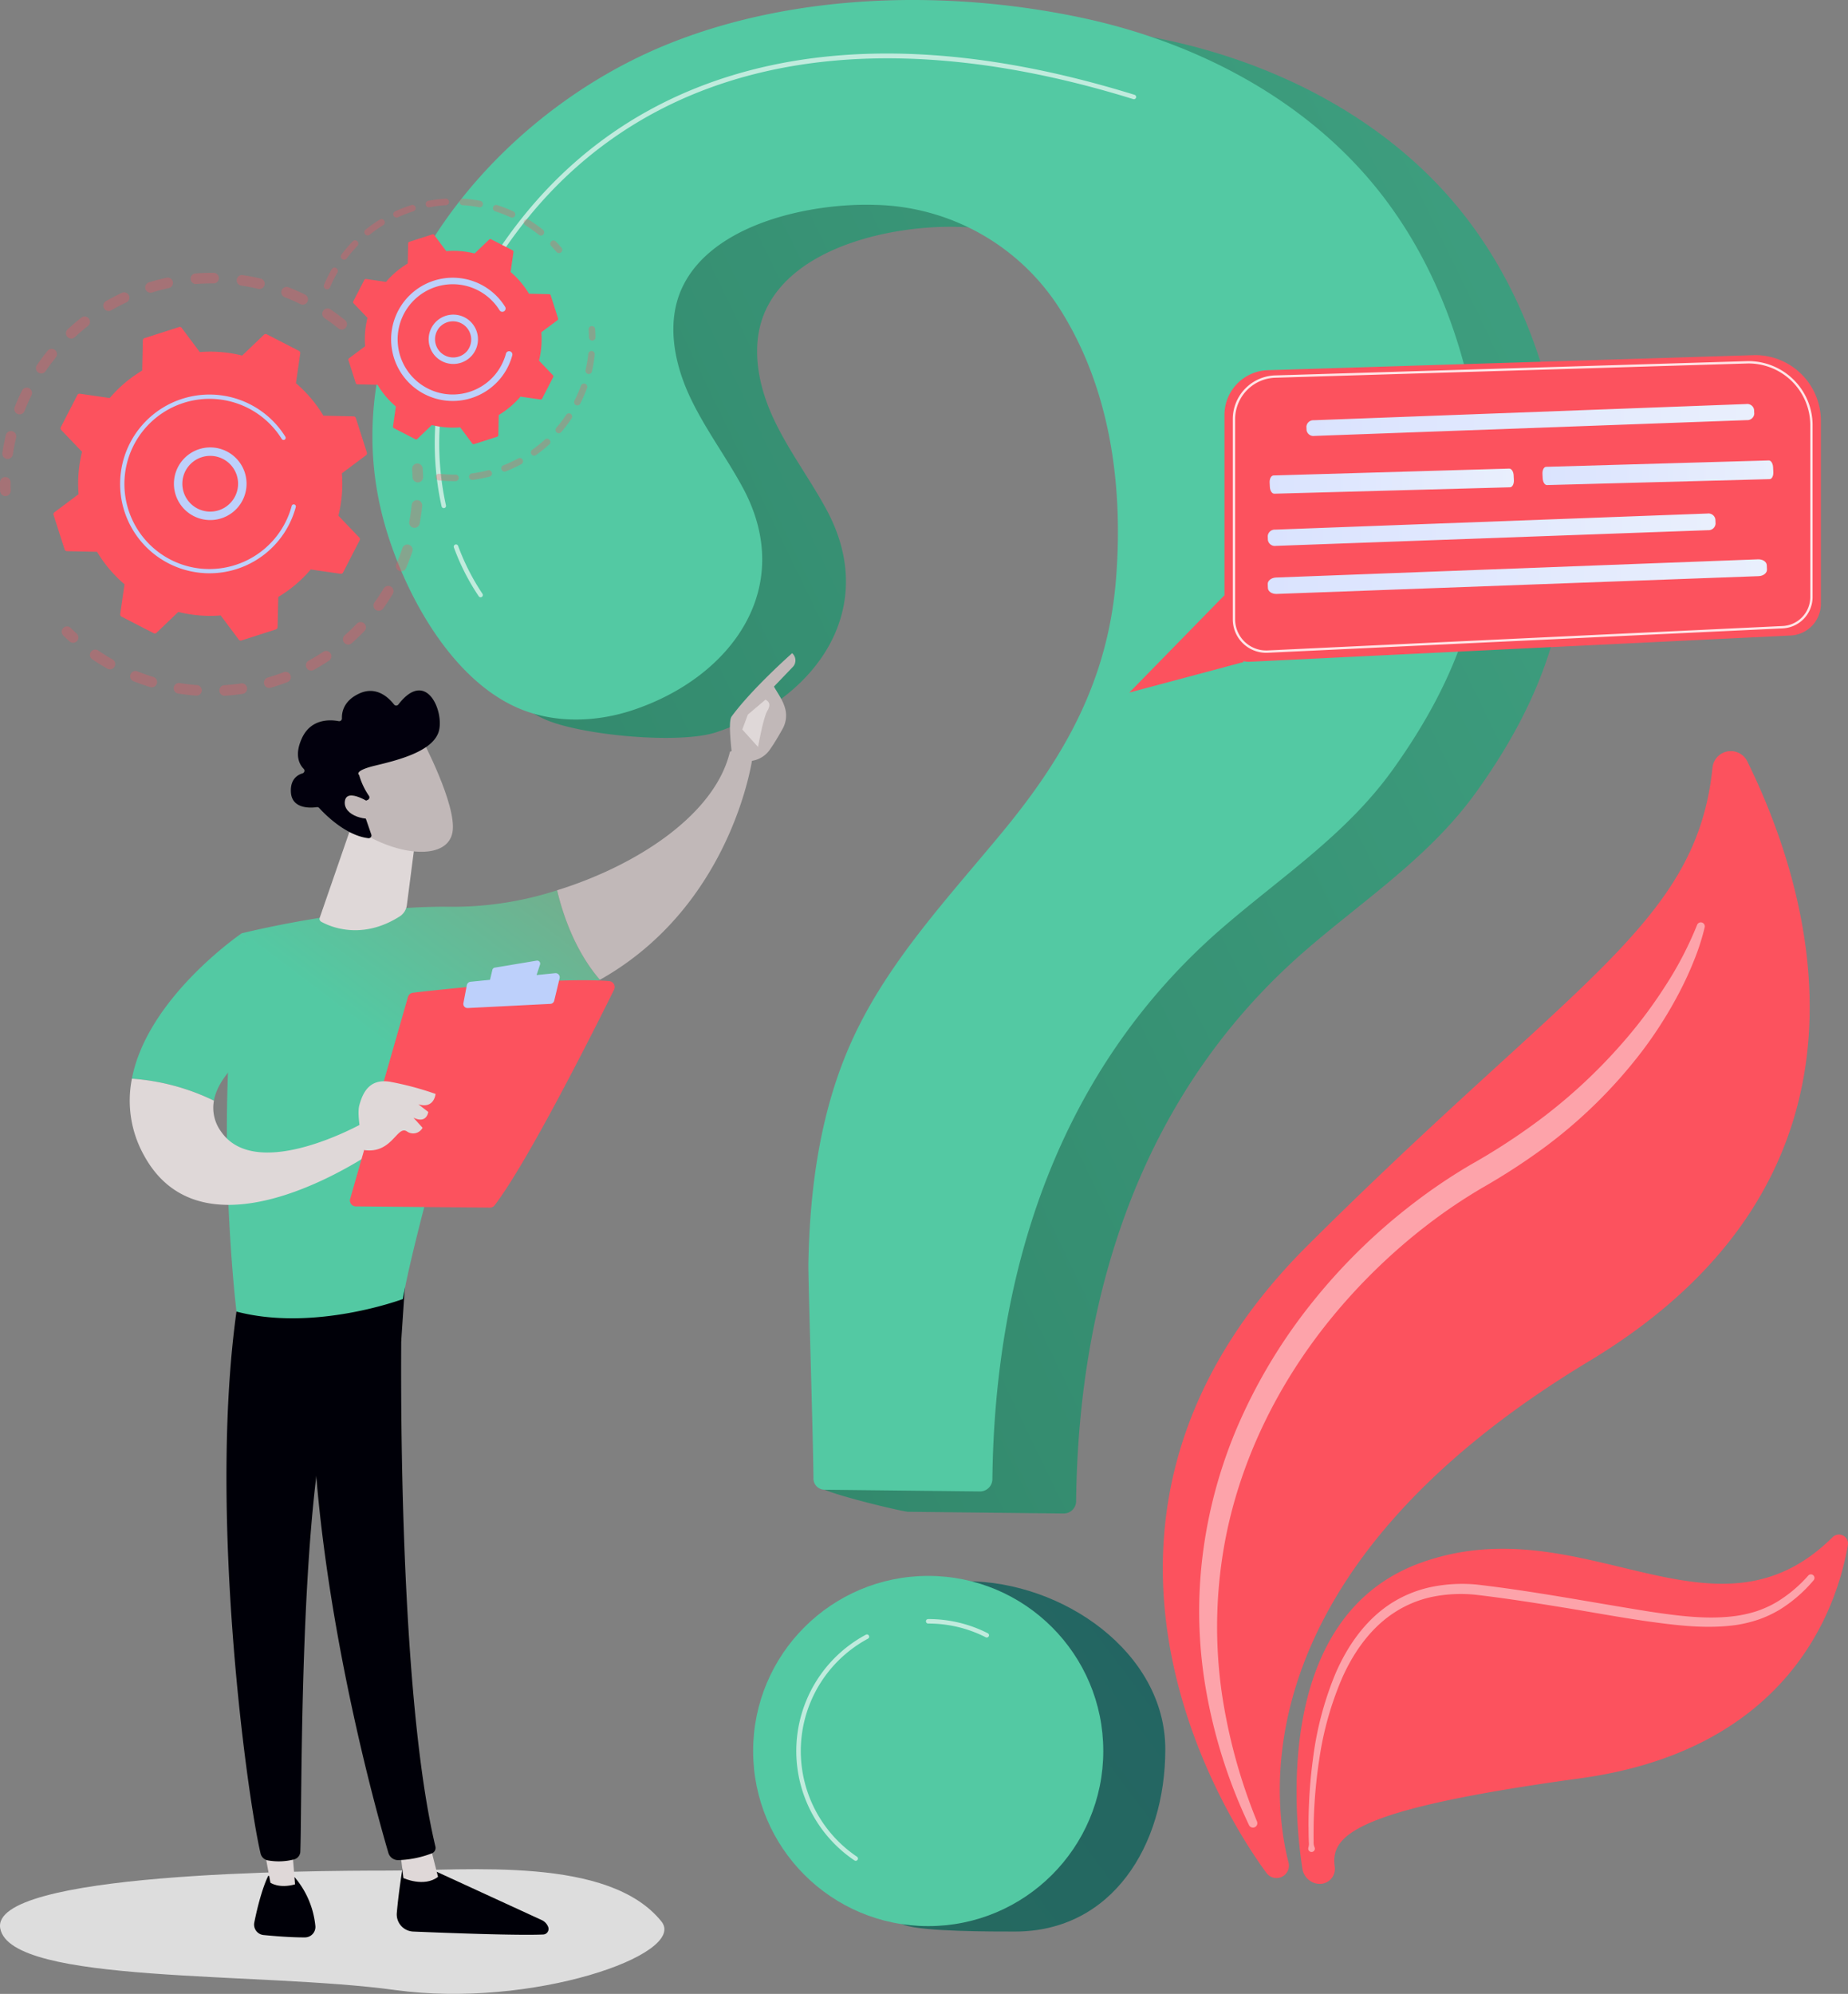 <svg xmlns="http://www.w3.org/2000/svg" xmlns:xlink="http://www.w3.org/1999/xlink" width="429.932" height="463.783" viewBox="0 0 429.932 463.783">
  <rect x="0" y="0" width="429.932" height="463.783" fill="#808080" stroke="none"/>
  <defs fill="#000000">
    <linearGradient id="linear-gradient" x1="2.614" y1="-0.898" x2="-0.601" y2="1.145" gradientUnits="objectBoundingBox" fill="#000000">
      <stop offset="0" stop-color="#53c9a3" fill="#000000"/>
      <stop offset="1" stop-color="#29755c" fill="#000000"/>
    </linearGradient>
    <linearGradient id="linear-gradient-2" x1="9.274" y1="-6.528" x2="-1.605" y2="2.168" gradientUnits="objectBoundingBox" fill="#000000">
      <stop offset="0" stop-color="#103076" fill="#000000"/>
      <stop offset="1" stop-color="#29755c" fill="#000000"/>
    </linearGradient>
    <linearGradient id="linear-gradient-3" x1="-0.312" y1="1.061" x2="2.479" y2="-1.142" gradientUnits="objectBoundingBox" fill="#000000">
      <stop offset="0" stop-color="#53c9a3" fill="#000000"/>
      <stop offset="1" stop-color="#53c9a3" fill="#000000"/>
    </linearGradient>
    <linearGradient id="linear-gradient-4" x1="1.526" y1="-0.633" x2="-0.483" y2="1.586" xlink:href="#linear-gradient-3" fill="#000000"/>
    <linearGradient id="linear-gradient-5" y1="0.5" x2="1" y2="0.5" gradientUnits="objectBoundingBox" fill="#000000">
      <stop offset="0" stop-color="#dae3fe" fill="#000000"/>
      <stop offset="1" stop-color="#e9effd" fill="#000000"/>
    </linearGradient>
    <linearGradient id="linear-gradient-10" x1="30.575" y1="-0.484" x2="27.74" y2="6.012" gradientUnits="objectBoundingBox" fill="#000000">
      <stop offset="0" stop-color="#02000d" fill="#000000"/>
      <stop offset="1" stop-color="#000008" fill="#000000"/>
    </linearGradient>
    <linearGradient id="linear-gradient-11" x1="117.679" y1="0.5" x2="118.679" y2="0.5" gradientUnits="objectBoundingBox" fill="#000000">
      <stop offset="0" stop-color="#dfd8d8" fill="#000000"/>
      <stop offset="1" stop-color="#c1b8b8" fill="#000000"/>
    </linearGradient>
    <linearGradient id="linear-gradient-12" x1="37.68" y1="0.031" x2="34.783" y2="0.887" xlink:href="#linear-gradient-10" fill="#000000"/>
    <linearGradient id="linear-gradient-13" x1="76.431" y1="-2.223" x2="69.414" y2="5.384" xlink:href="#linear-gradient-10" fill="#000000"/>
    <linearGradient id="linear-gradient-14" x1="136.292" y1="0.5" x2="137.292" y2="0.5" xlink:href="#linear-gradient-11" fill="#000000"/>
    <linearGradient id="linear-gradient-15" x1="26.639" y1="-0.035" x2="24.598" y2="0.806" xlink:href="#linear-gradient-10" fill="#000000"/>
    <linearGradient id="linear-gradient-16" x1="0.407" y1="0.325" x2="1.972" y2="-2.026" gradientUnits="objectBoundingBox" fill="#000000">
      <stop offset="0" stop-color="#53c9a3" fill="#000000"/>
      <stop offset="1" stop-color="#f44336" fill="#000000"/>
    </linearGradient>
    <linearGradient id="linear-gradient-17" x1="-15.589" y1="-0.492" x2="-15.244" y2="0.348" xlink:href="#linear-gradient-11" fill="#000000"/>
    <linearGradient id="linear-gradient-18" x1="-49.983" y1="0.04" x2="-48.954" y2="1.767" xlink:href="#linear-gradient-11" fill="#000000"/>
    <linearGradient id="linear-gradient-19" x1="-119.468" y1="1.716" x2="-121.344" y2="-0.451" xlink:href="#linear-gradient-11" fill="#000000"/>
    <linearGradient id="linear-gradient-20" x1="0.843" y1="0.152" x2="4.773" y2="-5.86" xlink:href="#linear-gradient-16" fill="#000000"/>
    <linearGradient id="linear-gradient-21" x1="18.202" y1="0.5" x2="19.202" y2="0.5" xlink:href="#linear-gradient-11" fill="#000000"/>
    <linearGradient id="linear-gradient-22" x1="58.424" y1="0.5" x2="59.424" y2="0.5" xlink:href="#linear-gradient-11" fill="#000000"/>
    <linearGradient id="linear-gradient-23" x1="46.037" y1="0.5" x2="47.037" y2="0.5" xlink:href="#linear-gradient-11" fill="#000000"/>
    <linearGradient id="linear-gradient-24" x1="-4.609" y1="12.076" x2="-4.931" y2="11.011" xlink:href="#linear-gradient-11" fill="#000000"/>
    <linearGradient id="linear-gradient-25" x1="-3.408" y1="8.144" x2="-3.203" y2="9.323" xlink:href="#linear-gradient-10" fill="#000000"/>
    <linearGradient id="linear-gradient-26" x1="-16.246" y1="56.083" x2="-17.189" y2="51.436" xlink:href="#linear-gradient-11" fill="#000000"/>
  </defs>
  <g id="Group_13319" data-name="Group 13319" transform="translate(-900.041 -91)">
    <g id="Group_12397" data-name="Group 12397" transform="translate(1170.567 265.707)">
      <path id="Path_19102" data-name="Path 19102" d="M2219.821,1799.556a2.879,2.879,0,0,1-1.931-1.14c-6.777-9.133-56.055-80.609,9.527-145.943,62.258-62.023,90.479-74.758,94.232-111.2a4.276,4.276,0,0,1,8.084-1.441c14.146,28.672,36.187,95.579-36.752,139.494-80.459,48.442-73.865,101.545-69.974,116.636a2.89,2.89,0,0,1-3.187,3.592Z" transform="translate(-2193.762 -1537.45)" fill="#FC525E"/>
      <path id="Path_19103" data-name="Path 19103" d="M2391.466,2747.753a4.164,4.164,0,0,1-3.563-3.487c-1.921-12.429-6.638-58.872,27.578-71.188,37.666-13.558,68.075,21.521,95.763-5.935a2.1,2.1,0,0,1,3.559,1.836c-2.466,14.343-13.441,47.563-62.277,54.247-52.271,7.155-58.154,13.151-57.1,20.59a3.506,3.506,0,0,1-3.961,3.937Z" transform="translate(-2355.429 -2484.289)" fill="#FC525E"/>
      <path id="Path_19104" data-name="Path 19104" d="M2363.842,1785.4a53.67,53.67,0,0,1-2.5,7.759,78.587,78.587,0,0,1-3.39,7.368,96.667,96.667,0,0,1-8.689,13.713,113.683,113.683,0,0,1-23.181,22.717,148.345,148.345,0,0,1-13.6,8.817,123.557,123.557,0,0,0-12.91,8.648,136.018,136.018,0,0,0-22.357,21.6c-13.173,16.021-22.521,35.355-25.6,55.941a108.816,108.816,0,0,0-.175,31.138,128.785,128.785,0,0,0,8.25,30.309,1.019,1.019,0,0,1-1.867.816,121.94,121.94,0,0,1-9.846-30.576,106.059,106.059,0,0,1-.917-32.315,111.007,111.007,0,0,1,8.724-31.255,125.991,125.991,0,0,1,16.958-27.685,135.823,135.823,0,0,1,23.212-22.691,129.521,129.521,0,0,1,13.5-9.112,148.888,148.888,0,0,0,13.189-8.369,125.09,125.09,0,0,0,22.943-20.924,109.359,109.359,0,0,0,9.281-12.538,82.513,82.513,0,0,0,7.18-13.842l.024-.062a.93.93,0,0,1,1.773.549Z" transform="translate(-2237.776 -1744.42)" fill="#fff" opacity="0.47"/>
      <path id="Path_19105" data-name="Path 19105" d="M2403.343,2787.45a3.305,3.305,0,0,0,.1-1.3l-.04-1.281-.03-2.561q0-2.56.115-5.118c.152-3.41.442-6.816.9-10.206a76.473,76.473,0,0,1,5.2-19.87c2.7-6.311,6.792-12.343,12.729-16.283a28.07,28.07,0,0,1,9.751-4.011,35.725,35.725,0,0,1,10.476-.531c13.606,1.578,26.944,4.187,40.316,6.305,6.661.993,13.416,1.88,19.955.985a29.723,29.723,0,0,0,4.781-1.093,25.191,25.191,0,0,0,4.464-1.994,31.5,31.5,0,0,0,7.579-6.307l.007-.008a.829.829,0,0,1,1.24,1.1,33.237,33.237,0,0,1-7.875,6.832,27.118,27.118,0,0,1-4.773,2.255,31.7,31.7,0,0,1-5.11,1.285c-6.965,1.02-13.868.153-20.606-.771-6.757-.961-13.428-2.214-20.123-3.3-6.674-1.087-13.426-2.137-20.073-2.916a33.371,33.371,0,0,0-9.8.405,25.8,25.8,0,0,0-9.007,3.61c-5.524,3.518-9.533,9.116-12.254,15.176a74.85,74.85,0,0,0-5.427,19.336c-.511,3.333-.86,6.694-1.072,10.064q-.157,2.528-.206,5.062l-.017,2.532.016,1.265a2.745,2.745,0,0,0,.2,1.247.77.77,0,1,1-1.41.1Z" transform="translate(-2369.475 -2532.415)" fill="#fff" opacity="0.47"/>
    </g>
    <g id="Group_12400" data-name="Group 12400" transform="translate(986.683 91)">
      <g id="Group_12398" data-name="Group 12398" transform="translate(19.479 5.126)">
        <path id="Path_19106" data-name="Path 19106" d="M1302.319,486.766c-20.5-.162-41.179,3.089-59.474,10.68-42.587,17.67-78.73,64.426-64.586,112.184,4.595,15.514,2.181,32.63,17.636,39.372,8.362,3.648,31.135,5.819,39.794,2.945,23.013-7.641,38.14-28.553,25.624-51.743-4.008-7.427-9.2-14.211-12.657-21.907s-5.039-16.832-1.51-24.5c6.927-15.048,29.937-19.832,44.859-19.38a52.216,52.216,0,0,1,43.049,24.188c11.812,18.625,14.8,41.279,13.076,62.9-1.85,23.134-11.6,40.8-26.222,58.546-12.585,15.279-26.445,29.945-34.809,47.886-7.679,16.47-10.189,34.72-10.535,52.739-.067,3.492-17.436,36.4-17.361,46.46.01,1.42,19.7,6.126,21.119,6.142l36.136.4a2.881,2.881,0,0,0,2.917-2.842c.55-48.919,15.6-95.558,53.687-128.412,13.86-11.955,28.786-21.69,39.563-36.779,15.361-21.506,22.938-42.672,20.751-69.214-2-24.242-9.98-48.5-25.781-67.3-16.983-20.215-41.841-32.839-67.675-38.287A190.62,190.62,0,0,0,1302.319,486.766Z" transform="translate(-1175.141 -486.76)" fill="url(#linear-gradient)"/>
        <path id="Path_19107" data-name="Path 19107" d="M1800.329,2772.9c0,22.5-12.469,42.4-34.964,42.4-4.859,0-21.387.045-25.708-1.516-15.682-5.665-15.738-17.713-15.738-35.349,0-22.495,7.6-44.619,30.091-44.619S1800.329,2750.406,1800.329,2772.9Z" transform="translate(-1635.346 -2371.142)" fill="url(#linear-gradient-2)"/>
      </g>
      <g id="Group_12399" data-name="Group 12399">
        <path id="Path_19108" data-name="Path 19108" d="M1181.629,455.005c-20.5-.162-41.179,3.089-59.474,10.68-42.587,17.67-78.73,64.426-64.586,112.183,4.595,15.514,15.218,35.043,30.674,41.785,8.362,3.648,18.1,3.406,26.756.531,23.014-7.641,38.14-28.553,25.624-51.743-4.008-7.426-9.2-14.211-12.657-21.907s-5.039-16.832-1.51-24.5c6.927-15.048,29.937-19.832,44.859-19.38a52.217,52.217,0,0,1,43.049,24.188c11.812,18.625,14.8,41.279,13.076,62.9-1.85,23.133-11.6,40.8-26.222,58.546-12.585,15.279-26.445,29.945-34.809,47.886-7.679,16.47-10.189,34.72-10.535,52.739-.067,3.492,1.108,39.963,1.183,50.018a2.6,2.6,0,0,0,2.575,2.584l36.136.4a2.881,2.881,0,0,0,2.917-2.842c.55-48.919,15.6-95.558,53.687-128.412,13.86-11.955,28.786-21.69,39.563-36.779,15.36-21.507,22.938-42.672,20.751-69.214-2-24.242-9.979-48.5-25.781-67.3-16.983-20.215-41.84-32.839-67.675-38.287A190.618,190.618,0,0,0,1181.629,455.005Z" transform="translate(-1054.451 -455)" fill="url(#linear-gradient-3)"/>
        <circle id="Ellipse_272" data-name="Ellipse 272" cx="40.731" cy="40.731" r="40.731" transform="translate(88.572 366.561)" fill="url(#linear-gradient-4)"/>
      </g>
      <path id="Path_19109" data-name="Path 19109" d="M1146.381,637.881a.523.523,0,0,1-.51-.41c-2.854-12.888-3.273-33.071,10.94-56.031,13.873-22.409,33.332-37.4,57.838-44.567,26.2-7.657,57.3-6.017,92.443,4.872a.523.523,0,0,1-.309,1c-67.52-20.922-120.465-6.983-149.084,39.247-14.028,22.661-13.62,42.555-10.807,55.255a.523.523,0,0,1-.4.623A.513.513,0,0,1,1146.381,637.881Z" transform="translate(-1129.78 -519.69)" fill="#fff" opacity="0.63"/>
      <path id="Path_19110" data-name="Path 19110" d="M1177.94,1251.911a.521.521,0,0,1-.422-.215,52.456,52.456,0,0,1-5.789-11.367.523.523,0,0,1,.977-.374,52.5,52.5,0,0,0,5.656,11.124.523.523,0,0,1-.422.831Z" transform="translate(-1152.771 -1112.983)" fill="#fff" opacity="0.63"/>
      <path id="Path_19111" data-name="Path 19111" d="M1866.5,2792.635a.518.518,0,0,1-.236-.057,29.336,29.336,0,0,0-13.393-3.19.523.523,0,0,1,0-1.046,30.371,30.371,0,0,1,13.866,3.3.523.523,0,0,1-.237.989Z" transform="translate(-1723.572 -2411.743)" fill="#fff" opacity="0.63"/>
      <path id="Path_19112" data-name="Path 19112" d="M1679.253,2863.164a.518.518,0,0,1-.292-.09,30.7,30.7,0,0,1,2.649-52.5.523.523,0,0,1,.5.921,29.655,29.655,0,0,0-2.56,50.714.523.523,0,0,1-.293.956Z" transform="translate(-1566.818 -2430.333)" fill="#fff" opacity="0.63"/>
    </g>
    <g id="Group_12411" data-name="Group 12411" transform="translate(900.041 137.207)">
      <g id="Group_12405" data-name="Group 12405" transform="translate(0 17.252)">
        <g id="Group_12401" data-name="Group 12401" opacity="0.3">
          <path id="Path_19113" data-name="Path 19113" d="M600.863,860.925a1.233,1.233,0,0,1-1.734.182c-1.028-.832-2.107-1.632-3.208-2.378a1.232,1.232,0,0,1-.342-1.692l.013-.02a1.233,1.233,0,0,1,1.712-.329c1.159.785,2.3,1.627,3.377,2.5a1.233,1.233,0,0,1,.259,1.628A1.193,1.193,0,0,1,600.863,860.925Zm-10.549-5.457c-1.192-.588-2.42-1.131-3.651-1.614a1.233,1.233,0,1,1,.9-2.295c1.3.508,2.588,1.079,3.842,1.7a1.233,1.233,0,0,1-1.091,2.211Zm-9.837-3.554c-1.289-.307-2.607-.562-3.919-.758a1.233,1.233,0,1,1,.364-2.438c1.381.206,2.769.475,4.126.8a1.233,1.233,0,1,1-.572,2.4Zm-10.385-1.265c-1.327-.012-2.67.034-3.991.136a1.233,1.233,0,1,1-.19-2.458c1.392-.107,2.805-.156,4.2-.144a1.233,1.233,0,0,1-.021,2.466Zm-10.408,1.08c-1.293.283-2.593.625-3.862,1.017a1.233,1.233,0,1,1-.728-2.355c1.335-.413,2.7-.773,4.063-1.07a1.232,1.232,0,1,1,.526,2.408Zm-9.91,3.356c-1.2.562-2.391,1.184-3.54,1.846A1.233,1.233,0,0,1,545,854.8c1.209-.7,2.463-1.351,3.726-1.943a1.233,1.233,0,1,1,1.046,2.232Zm-27.78,36.378a1.233,1.233,0,0,1-1.035-1.4c.208-1.379.48-2.768.806-4.127a1.233,1.233,0,0,1,2.4.576c-.31,1.291-.568,2.609-.765,3.919a1.231,1.231,0,0,1-1.4,1.035Zm18.867-30.912c-1.045.815-2.067,1.685-3.037,2.587a1.233,1.233,0,1,1-1.678-1.807c1.022-.949,2.1-1.866,3.2-2.724a1.232,1.232,0,1,1,1.516,1.944Zm-16.345,20.469a1.233,1.233,0,0,1-.695-1.6c.512-1.3,1.086-2.589,1.706-3.841a1.233,1.233,0,0,1,2.209,1.1c-.59,1.19-1.136,2.418-1.622,3.651a1.233,1.233,0,0,1-1.6.694Zm8.878-13.149c-.835,1.027-1.638,2.1-2.384,3.2a1.233,1.233,0,0,1-2.053-1.364l.015-.022c.785-1.155,1.63-2.29,2.509-3.371a1.233,1.233,0,0,1,1.991,1.448C533.447,867.8,533.421,867.838,533.393,867.873Z" transform="translate(-520.409 -848.182)" fill="#FC525E"/>
          <path id="Path_19114" data-name="Path 19114" d="M519.92,1146.364a1.224,1.224,0,0,0,.2-.709c-.02-.635-.027-1.281-.021-1.921a1.232,1.232,0,1,0-2.465-.023c-.006.672,0,1.352.022,2.021a1.233,1.233,0,0,0,2.266.632Z" transform="translate(-517.63 -1094.989)" fill="#FC525E"/>
        </g>
        <g id="Group_12402" data-name="Group 12402" transform="translate(14.341 44.322)" opacity="0.3">
          <path id="Path_19115" data-name="Path 19115" d="M610.189,1360.969a1.233,1.233,0,0,0-.208-1.585c-.471-.426-.942-.869-1.4-1.317a1.233,1.233,0,0,0-1.728,1.759c.48.471.976.938,1.472,1.387a1.233,1.233,0,0,0,1.741-.088A1.209,1.209,0,0,0,610.189,1360.969Z" transform="translate(-606.487 -1319.798)" fill="#FC525E"/>
          <path id="Path_19116" data-name="Path 19116" d="M715.441,1200.983a1.233,1.233,0,0,1-2-1.443c.759-1.051,1.484-2.15,2.165-3.28a1.233,1.233,0,0,1,2.111,1.273q-.443.734-.906,1.448C716.372,1199.659,715.91,1200.333,715.441,1200.983Zm3.729-8.781a1.232,1.232,0,0,1-.644-1.62c.517-1.2.989-2.435,1.4-3.671a1.232,1.232,0,1,1,2.337.782c-.435,1.3-.932,2.6-1.477,3.864a1.232,1.232,0,0,1-1.62.644Zm-8.024,13.944c-.947.992-1.95,1.957-2.98,2.868a1.233,1.233,0,1,1-1.633-1.847c.979-.865,1.931-1.781,2.83-2.723a1.233,1.233,0,0,1,1.783,1.7Zm11.373-23.972a1.233,1.233,0,0,1-.984-1.439c.241-1.283.43-2.591.561-3.888a1.232,1.232,0,0,1,2.452.248c-.138,1.366-.337,2.744-.591,4.094a1.231,1.231,0,0,1-1.439.984ZM702.843,1213.1c-1.141.759-2.331,1.479-3.537,2.141a1.232,1.232,0,1,1-1.187-2.16c1.145-.629,2.275-1.313,3.359-2.034a1.233,1.233,0,1,1,1.365,2.053Zm-9.627,4.967c-1.283.492-2.6.935-3.919,1.318a1.232,1.232,0,1,1-.688-2.367c1.252-.364,2.5-.786,3.724-1.253a1.232,1.232,0,0,1,.883,2.3Zm-10.481,2.751c-1.36.2-2.744.347-4.112.434a1.233,1.233,0,0,1-.156-2.46c1.3-.082,2.615-.221,3.908-.412a1.233,1.233,0,1,1,.361,2.439Zm-10.832.4c-1.371-.1-2.754-.262-4.11-.478a1.233,1.233,0,1,1,.389-2.434c1.287.205,2.6.358,3.9.454a1.233,1.233,0,1,1-.182,2.458Zm-10.66-1.992c-1.312-.4-2.624-.861-3.9-1.371a1.233,1.233,0,0,1,.915-2.289c1.212.485,2.459.923,3.7,1.3a1.233,1.233,0,1,1-.719,2.358Zm-9.952-4.279c-.879-.5-1.754-1.029-2.6-1.579q-.46-.3-.91-.606a1.219,1.219,0,0,1-.324-1.712,1.232,1.232,0,0,1,1.713-.325q.428.292.865.576c.8.523,1.635,1.027,2.471,1.5a1.233,1.233,0,0,1,.465,1.68c-.013.022-.026.044-.04.065A1.233,1.233,0,0,1,651.29,1214.949Z" transform="translate(-640.658 -1167.195)" fill="#FC525E"/>
          <path id="Path_19117" data-name="Path 19117" d="M1114,1126.666a1.229,1.229,0,0,0,.2-.715c-.024-.667-.063-1.346-.115-2.018a1.233,1.233,0,0,0-2.458.191c.05.639.087,1.284.11,1.917a1.233,1.233,0,0,0,2.266.626Z" transform="translate(-1030.096 -1122.795)" fill="#FC525E"/>
        </g>
        <g id="Group_12404" data-name="Group 12404" transform="translate(12.428 12.584)">
          <path id="Path_19118" data-name="Path 19118" d="M664.993,947.354a.576.576,0,0,0-.536-.4l-7.01-.154a30.542,30.542,0,0,0-6.393-7.553l1-6.935a.576.576,0,0,0-.307-.595l-7.478-3.849a.576.576,0,0,0-.662.1l-5.063,4.845a30.54,30.54,0,0,0-9.862-.813l-4.2-5.615a.576.576,0,0,0-.637-.2l-8.009,2.566a.577.577,0,0,0-.4.536l-.154,7.01a30.537,30.537,0,0,0-7.553,6.393l-6.935-1a.576.576,0,0,0-.595.306l-3.849,7.478a.576.576,0,0,0,.1.662l4.845,5.063a30.533,30.533,0,0,0-.813,9.862l-5.615,4.2a.576.576,0,0,0-.2.637l2.566,8.009a.576.576,0,0,0,.536.4l7.01.154a30.541,30.541,0,0,0,6.393,7.553l-1,6.935a.576.576,0,0,0,.307.594l7.478,3.849a.576.576,0,0,0,.662-.1l5.063-4.845a30.542,30.542,0,0,0,9.862.813l4.2,5.615a.576.576,0,0,0,.637.2l8.009-2.566a.576.576,0,0,0,.4-.536l.154-7.01a30.548,30.548,0,0,0,7.553-6.393l6.935,1a.576.576,0,0,0,.594-.307l3.849-7.478a.576.576,0,0,0-.1-.662l-4.845-5.062a30.549,30.549,0,0,0,.813-9.862l5.615-4.2a.576.576,0,0,0,.2-.637Z" transform="translate(-594.633 -926.15)" fill="#FC525E"/>
          <g id="Group_12403" data-name="Group 12403" transform="translate(28.023 28.027)">
            <path id="Path_19119" data-name="Path 19119" d="M783.052,1113.842a8.449,8.449,0,1,1,.751-.989A8.463,8.463,0,0,1,783.052,1113.842Zm-12.81-5.184a6.482,6.482,0,1,0,1.607-4.693,6.6,6.6,0,0,0-.581.766A6.435,6.435,0,0,0,770.241,1108.658Z" transform="translate(-768.256 -1099.801)" fill="#bdd0fb"/>
          </g>
          <path id="Path_19120" data-name="Path 19120" d="M728.91,1055.774a21.193,21.193,0,0,0,1.072-1.848h0q.155-.3.3-.607a20.916,20.916,0,0,0,1.184-3.111l.013-.043c.012-.041.024-.082.035-.124.023-.08.045-.161.066-.241a.493.493,0,1,0-.952-.256,19.824,19.824,0,0,1-17.338,14.585,19.678,19.678,0,0,1-10.853-2.108,20.016,20.016,0,0,1-1.763-1.023,19.8,19.8,0,1,1,27.642-27.042.486.486,0,0,0,.15.153.493.493,0,0,0,.688-.673,20.789,20.789,0,1,0-29.018,28.388,21.223,21.223,0,0,0,1.85,1.073,20.791,20.791,0,0,0,26.924-7.123Z" transform="translate(-675.196 -1007.896)" fill="#bdd0fb"/>
        </g>
      </g>
      <g id="Group_12410" data-name="Group 12410" transform="translate(75.319 0)">
        <g id="Group_12406" data-name="Group 12406" opacity="0.3">
          <path id="Path_19121" data-name="Path 19121" d="M1313.409,804.2a.761.761,0,0,0-.061-.91c-.421-.491-.862-.975-1.312-1.44a.761.761,0,1,0-1.094,1.059c.428.443.849.9,1.251,1.373a.76.76,0,0,0,1.216-.081Z" transform="translate(-1258.04 -791.884)" fill="#FC525E"/>
          <path id="Path_19122" data-name="Path 19122" d="M1035.408,749.6a.761.761,0,0,1-1.071.115,31.638,31.638,0,0,0-2.587-1.874q-.281-.183-.569-.361a.762.762,0,0,1-.245-1.048.788.788,0,0,1,1.049-.245q.3.186.595.378a33.128,33.128,0,0,1,2.712,1.965.761.761,0,0,1,.161,1.007C1035.44,749.556,1035.424,749.577,1035.408,749.6Zm-7.63-3.954a31.583,31.583,0,0,0-3.6-1.405.761.761,0,1,1,.465-1.45,33.006,33.006,0,0,1,3.775,1.473.762.762,0,0,1,.371,1.011.8.8,0,0,1-.053.1A.761.761,0,0,1,1027.778,745.644Zm-7.349-2.354a31.258,31.258,0,0,0-3.837-.477.761.761,0,0,1,.094-1.52,32.8,32.8,0,0,1,4.024.5.761.761,0,0,1-.281,1.5Zm-7.7-.476a31.4,31.4,0,0,0-3.836.476.761.761,0,0,1-.281-1.5,33.017,33.017,0,0,1,4.023-.5.761.761,0,0,1,.094,1.52Zm-7.586,1.419a31.749,31.749,0,0,0-3.605,1.393.761.761,0,1,1-.634-1.384,33.3,33.3,0,0,1,3.779-1.461.761.761,0,0,1,.461,1.451Zm-7.012,3.217a31.2,31.2,0,0,0-3.153,2.229.761.761,0,0,1-.954-1.187,32.784,32.784,0,0,1,3.308-2.338.761.761,0,0,1,.8,1.3Zm-6.009,4.832a31.258,31.258,0,0,0-2.512,2.937.762.762,0,0,1-1.216-.917,33,33,0,0,1,2.634-3.08.761.761,0,0,1,1.186.944A.754.754,0,0,1,992.119,752.282Zm-7.365,10.028a.761.761,0,0,1-.4-1,33.162,33.162,0,0,1,1.544-3.164c.086-.157.174-.311.262-.465a.762.762,0,0,1,1.318.763c-.084.144-.166.29-.248.439a31.587,31.587,0,0,0-1.476,3.021.741.741,0,0,1-.063.119A.761.761,0,0,1,984.755,762.31Z" transform="translate(-984.29 -741.292)" fill="#FC525E"/>
        </g>
        <g id="Group_12407" data-name="Group 12407" transform="translate(26.022 29.598)" opacity="0.3">
          <path id="Path_19123" data-name="Path 19123" d="M1177.165,976.476a33.2,33.2,0,0,1-2.411,3.173.761.761,0,0,1-1.155-.993,31.512,31.512,0,0,0,2.3-3.027.761.761,0,0,1,1.271.838Zm.989-3.108a.761.761,0,0,1-.335-1.023,31.844,31.844,0,0,0,1.514-3.49.761.761,0,0,1,1.431.521,33.287,33.287,0,0,1-1.587,3.657.806.806,0,0,1-.041.072A.761.761,0,0,1,1178.154,973.368Zm-6.181,9.14a33.022,33.022,0,0,1-3.107,2.5.762.762,0,0,1-.881-1.243,31.54,31.54,0,0,0,2.965-2.382.761.761,0,1,1,1.023,1.127Zm9.01-16.387a.761.761,0,0,1-.571-.913,31.3,31.3,0,0,0,.626-3.751.761.761,0,1,1,1.514.158,32.628,32.628,0,0,1-.657,3.934.761.761,0,0,1-.913.571Zm-15.5,20.984a33.139,33.139,0,0,1-3.616,1.676.762.762,0,1,1-.556-1.418,31.3,31.3,0,0,0,3.449-1.6.762.762,0,0,1,.723,1.341Zm-7.408,2.906a33.275,33.275,0,0,1-3.913.763.761.761,0,1,1-.2-1.509,31.792,31.792,0,0,0,3.733-.729.761.761,0,0,1,.381,1.474Zm-7.891,1.049a32.956,32.956,0,0,1-3.983-.2.761.761,0,0,1,.168-1.514,31.166,31.166,0,0,0,3.8.189.762.762,0,0,1,.017,1.523Z" transform="translate(-1145.521 -954.949)" fill="#FC525E"/>
          <path id="Path_19124" data-name="Path 19124" d="M1367.528,927.749a.759.759,0,0,0,.122-.429c-.012-.651-.044-1.306-.093-1.944a.762.762,0,0,0-1.518.118c.048.609.078,1.233.089,1.855a.761.761,0,0,0,1.4.4Z" transform="translate(-1330.445 -924.674)" fill="#FC525E"/>
        </g>
        <g id="Group_12409" data-name="Group 12409" transform="translate(5.714 8.296)">
          <path id="Path_19125" data-name="Path 19125" d="M1066.776,806.883a.386.386,0,0,0-.359-.268l-4.691-.1a20.437,20.437,0,0,0-4.278-5.054l.669-4.641a.386.386,0,0,0-.205-.4l-5-2.575a.385.385,0,0,0-.443.064l-3.388,3.242a20.438,20.438,0,0,0-6.6-.544l-2.81-3.757a.386.386,0,0,0-.427-.136l-5.359,1.717a.385.385,0,0,0-.268.359l-.1,4.691a20.435,20.435,0,0,0-5.054,4.278l-4.641-.669a.386.386,0,0,0-.4.205l-2.575,5a.385.385,0,0,0,.064.443l3.242,3.388a20.432,20.432,0,0,0-.544,6.6l-3.757,2.81a.386.386,0,0,0-.136.426l1.717,5.359a.386.386,0,0,0,.358.268l4.691.1a20.435,20.435,0,0,0,4.278,5.054l-.669,4.641a.386.386,0,0,0,.205.4l5,2.575a.385.385,0,0,0,.443-.064l3.387-3.242a20.433,20.433,0,0,0,6.6.544l2.81,3.757a.386.386,0,0,0,.427.136l5.359-1.717a.386.386,0,0,0,.268-.359l.1-4.691a20.444,20.444,0,0,0,5.054-4.278l4.641.669a.386.386,0,0,0,.4-.205l2.575-5a.386.386,0,0,0-.064-.443l-3.242-3.388a20.438,20.438,0,0,0,.544-6.6l3.757-2.81a.385.385,0,0,0,.136-.426Z" transform="translate(-1019.694 -792.694)" fill="#FC525E"/>
          <g id="Group_12408" data-name="Group 12408" transform="translate(18.654 18.653)">
            <path id="Path_19126" data-name="Path 19126" d="M1145.343,917.828a5.738,5.738,0,1,1,.516-.68A5.881,5.881,0,0,1,1145.343,917.828Zm-7.121-.631a4.236,4.236,0,0,0,5.979-.376h0a4.236,4.236,0,0,0-6.355-5.6,4.31,4.31,0,0,0-.376.5A4.243,4.243,0,0,0,1138.222,917.2Z" transform="translate(-1135.268 -908.264)" fill="#bdd0fb"/>
          </g>
          <path id="Path_19127" data-name="Path 19127" d="M1107.673,877.366q.393-.606.732-1.261a14.441,14.441,0,0,0,1.068-2.72l.034-.127a.761.761,0,1,0-1.47-.4,12.853,12.853,0,0,1-.986,2.545h0l-.07.133a12.693,12.693,0,0,1-4.2,4.664,12.889,12.889,0,0,1-3.1,1.509l-.027.009-.083.027a12.735,12.735,0,0,1-9.777-.81,12.977,12.977,0,0,1-1.141-.662,12.82,12.82,0,1,1,17.894-17.506.752.752,0,0,0,.232.237.761.761,0,0,0,1.062-1.04,14.342,14.342,0,1,0-20.02,19.585,14.653,14.653,0,0,0,1.276.74A14.362,14.362,0,0,0,1107.673,877.366Z" transform="translate(-1071.361 -845.106)" fill="#bdd0fb"/>
        </g>
      </g>
    </g>
    <path id="Path_19156" data-name="Path 19156" d="M422.211,441.154c6.194,7.7-30.308,20.309-61.905,15.957s-89.327-1.23-91.906-14.286,71.564-13.5,90.264-13.5S409.959,425.923,422.211,441.154Z" transform="translate(631.707 96.782)" fill="#dddddd"/>
    <g id="Group_12412" data-name="Group 12412" transform="translate(1162.775 173.6)">
      <path id="Path_19128" data-name="Path 19128" d="M2167.623,1312.776l-22.139,22.647,26.556-7.094Z" transform="translate(-2145.484 -1256.932)" fill="#FC525E"/>
      <path id="Path_19129" data-name="Path 19129" d="M2414.387,1031.992l-125.8,6.105a5.661,5.661,0,0,1-5.936-5.655V980.69a10.412,10.412,0,0,1,10.09-10.407l113.376-3.508a15.287,15.287,0,0,1,15.287,15.287v42.562A7.378,7.378,0,0,1,2414.387,1031.992Z" transform="translate(-2260.515 -966.774)" fill="#FC525E"/>
      <path id="Path_19130" data-name="Path 19130" d="M2302.391,1043.3a7.778,7.778,0,0,1-7.766-7.779V988.876a10.179,10.179,0,0,1,10.034-10.106l109.774-3.315a14.918,14.918,0,0,1,15.082,14.717v40.215a7.314,7.314,0,0,1-7.058,7.235l-119.687,5.669C2302.644,1043.3,2302.517,1043.3,2302.391,1043.3ZM2414.44,976l-109.766,3.315a9.636,9.636,0,0,0-9.5,9.56v46.645a7.232,7.232,0,0,0,7.575,7.225l119.686-5.669a6.768,6.768,0,0,0,6.538-6.69V990.172A14.37,14.37,0,0,0,2414.44,976Z" transform="translate(-2270.554 -974.054)" fill="#fff" opacity="0.85"/>
      <path id="Path_19131" data-name="Path 19131" d="M2503.054,1037.287l-100.589,3.765a1.624,1.624,0,0,0-1.733,1.459l.038.884a1.617,1.617,0,0,0,1.824,1.307l100.594-3.673a1.624,1.624,0,0,0,1.735-1.459l-.042-.976A1.617,1.617,0,0,0,2503.054,1037.287Z" transform="translate(-2359.534 -1025.905)" fill="url(#linear-gradient-5)"/>
      <path id="Path_19132" data-name="Path 19132" d="M2447.288,1195.069l-100.59,3.745a1.639,1.639,0,0,0-1.73,1.508l.039.916a1.633,1.633,0,0,0,1.826,1.356l100.594-3.651a1.639,1.639,0,0,0,1.733-1.508l-.043-1.01A1.633,1.633,0,0,0,2447.288,1195.069Z" transform="translate(-2312.77 -1158.221)" fill="url(#linear-gradient-5)"/>
      <path id="Path_19133" data-name="Path 19133" d="M2459.043,1261.071l-112.136,4.234c-1.1.042-1.97.729-1.936,1.531l.04.925c.034.794.94,1.4,2.03,1.361l112.14-4.138c1.1-.041,1.972-.728,1.938-1.531l-.044-1.021C2461.041,1261.637,2460.133,1261.029,2459.043,1261.071Z" transform="translate(-2312.773 -1213.57)" fill="url(#linear-gradient-5)"/>
      <path id="Path_19134" data-name="Path 19134" d="M2403.462,1130.318l-54.826,1.6c-.538.016-.941.755-.9,1.646l.051,1.028c.043.882.508,1.582,1.041,1.568l54.831-1.492c.539-.015.942-.754.9-1.646l-.056-1.134C2404.461,1131,2404,1130.3,2403.462,1130.318Z" transform="translate(-2315.093 -1103.922)" fill="url(#linear-gradient-5)"/>
      <path id="Path_19135" data-name="Path 19135" d="M2793.646,1118.577l-51.821,1.485c-.509.015-.887.753-.843,1.644l.051,1.028c.044.882.485,1.583.989,1.57l51.826-1.379c.509-.014.888-.752.844-1.644l-.057-1.134C2794.592,1119.263,2794.15,1118.562,2793.646,1118.577Z" transform="translate(-2644.867 -1094.076)" fill="url(#linear-gradient-5)"/>
    </g>
    <g id="Group_12417" data-name="Group 12417" transform="translate(930.229 242.935)">
      <path id="Path_19136" data-name="Path 19136" d="M1091.081,3139.451s-1.037,5.87-1.545,11.681a4,4,0,0,0,3.83,4.338c7.738.322,24.291.949,30.23.684a1.3,1.3,0,0,0,1.146-1.784h0a2.916,2.916,0,0,0-1.492-1.572l-27.342-12.566Z" transform="translate(-1027.406 -2858.118)" fill="url(#linear-gradient-10)"/>
      <path id="Path_19137" data-name="Path 19137" d="M1093.928,3112.447l.833,7.021s4.79,2.23,8.06-.281l-1.984-7.825Z" transform="translate(-1031.103 -2834.563)" fill="url(#linear-gradient-11)"/>
      <path id="Path_19138" data-name="Path 19138" d="M984.981,2300.178c-.36,1.834-1.932,91.5,7.653,131.685a1.364,1.364,0,0,1-.8,1.587,23.754,23.754,0,0,1-7.806,1.586,2.349,2.349,0,0,1-2.33-1.686c-2.74-9.323-15.868-56.035-17.581-100.657-1.914-49.861,0-1.7,0-1.7l1.122-30.821Z" transform="translate(-921.529 -2154.3)" fill="url(#linear-gradient-12)"/>
      <path id="Path_19139" data-name="Path 19139" d="M887.181,3158.424s-1.651,2.963-3.249,10.838a2.443,2.443,0,0,0,2.149,2.925c2.555.251,6.489.574,9.64.552a2.435,2.435,0,0,0,2.411-2.717,20.541,20.541,0,0,0-4.8-11.266Z" transform="translate(-854.958 -2874.029)" fill="url(#linear-gradient-13)"/>
      <path id="Path_19140" data-name="Path 19140" d="M895.337,3100.326l1.947,10.618s1.925,1.432,5.732.394l-.929-11.425Z" transform="translate(-864.564 -2824.962)" fill="url(#linear-gradient-14)"/>
      <path id="Path_19141" data-name="Path 19141" d="M847.076,2291.461c-7.839,47.31,1.7,116.93,4.918,130.556a2.125,2.125,0,0,0,1.716,1.614,14.27,14.27,0,0,0,6.132-.245,1.948,1.948,0,0,0,1.4-1.793c.432-11.017-.345-78.647,6.959-105.375a6.07,6.07,0,0,1,2.342-3.349l14.177-10.079,1.087-16.291Z" transform="translate(-821.561 -2142.831)" fill="url(#linear-gradient-15)"/>
      <g id="Group_12413" data-name="Group 12413" transform="translate(22.587 22.604)">
        <path id="Path_19142" data-name="Path 19142" d="M897.5,1741.882c-23.492-.388-49.413,6.168-49.413,6.168-7,40.86-1.224,87.989-1.224,87.989,18.187,4.77,38.7-2.916,38.7-2.916,3.023-17.078,17.127-65.143,17.127-65.143a77.387,77.387,0,0,0,28.721-9.115c-5.94-6.885-8.74-15.646-9.956-20.824A78.819,78.819,0,0,1,897.5,1741.882Z" transform="translate(-844.619 -1705.499)" fill="url(#linear-gradient-16)"/>
        <path id="Path_19143" data-name="Path 19143" d="M1366.111,1538.192a4.5,4.5,0,0,0-5.229-1.469c-3.457,14.6-21.584,26.444-40.207,32.231,1.216,5.179,4.016,13.939,9.956,20.824C1361.537,1572.4,1366.111,1538.192,1366.111,1538.192Z" transform="translate(-1243.84 -1536.412)" fill="url(#linear-gradient-17)"/>
      </g>
      <g id="Group_12414" data-name="Group 12414" transform="translate(139.629 0)">
        <path id="Path_19144" data-name="Path 19144" d="M1574.459,1421.456c.242.768-2.555,1.937-4.2-1.2-.058-1.5-.973-7.951-.073-9.177,4.789-6.529,14.073-14.713,14.073-14.713a2.209,2.209,0,0,1,.276,3.069l-4.5,4.692c.942,1.7,2.091,3.139,2.63,5.2a6.312,6.312,0,0,1-.629,4.645c-.791,1.424-1.869,3.276-2.889,4.725A6.232,6.232,0,0,1,1574.459,1421.456Z" transform="translate(-1569.791 -1396.363)" fill="url(#linear-gradient-18)"/>
        <path id="Path_19145" data-name="Path 19145" d="M1593,1463.313l-4.1,3.479-1.289,3.464,3.66,4.06s1.23-6.874,2.145-8.361S1593.854,1463.748,1593,1463.313Z" transform="translate(-1584.734 -1452.507)" fill="url(#linear-gradient-19)"/>
      </g>
      <path id="Path_19146" data-name="Path 19146" d="M742.334,1822.8l-9.011-22.748s-21.943,14.909-25.552,33.813a51.929,51.929,0,0,1,19.076,5.113C728.47,1830.054,742.334,1822.8,742.334,1822.8Z" transform="translate(-707.272 -1734.899)" fill="url(#linear-gradient-20)"/>
      <path id="Path_19147" data-name="Path 19147" d="M758.911,2019.892s-24.636,13.923-32.949,2.035a9.344,9.344,0,0,1-1.713-7.261,51.931,51.931,0,0,0-19.076-5.113,26.091,26.091,0,0,0,2.836,17.886c14.561,26.636,54.163-1.472,54.163-1.472Z" transform="translate(-704.672 -1910.585)" fill="url(#linear-gradient-21)"/>
      <g id="Group_12415" data-name="Group 12415" transform="translate(51.225 71.504)">
        <path id="Path_19148" data-name="Path 19148" d="M1022.1,1918.506l13.446-46.956a1.369,1.369,0,0,1,1.158-.986c2.436-.284,9.495-1.082,17.645-1.771,9.817-.83,21.218-1.5,28.031-.931a1.374,1.374,0,0,1,1.123,1.977c-3.874,7.838-19.81,39.721-27.79,50.165a1.378,1.378,0,0,1-1.109.544l-31.2-.29A1.374,1.374,0,0,1,1022.1,1918.506Z" transform="translate(-1022.051 -1863.088)" fill="#FC525E"/>
        <path id="Path_19149" data-name="Path 19149" d="M1224.693,1841.023l9.748-1.624a.7.7,0,0,1,.779.909l-.965,2.924a.7.7,0,0,1-.572.474l-9.381,1.253a.7.7,0,0,1-.774-.853l.6-2.553A.7.7,0,0,1,1224.693,1841.023Z" transform="translate(-1190.995 -1839.389)" fill="#bdd0fb"/>
        <path id="Path_19150" data-name="Path 19150" d="M1185.519,1864.454l.8-4.183a.967.967,0,0,1,.852-.78l19.69-2a.967.967,0,0,1,1.038,1.188l-1.252,5.213a.967.967,0,0,1-.892.74l-19.24.969A.967.967,0,0,1,1185.519,1864.454Z" transform="translate(-1159.121 -1854.567)" fill="#bdd0fb"/>
        <path id="Path_19151" data-name="Path 19151" d="M1035.773,2029.279s-1.873-7.7-1.118-10.434,2.219-6.245,7.1-5.465a71.381,71.381,0,0,1,10.635,2.836s-.291,3.559-4,2.411l2.3,1.779s-.329,2.85-3.461,1.327l2.139,2.36a2.493,2.493,0,0,1-3.65.839C1043.413,2023.431,1042.308,2030.206,1035.773,2029.279Z" transform="translate(-1032.47 -1985.205)" fill="url(#linear-gradient-22)"/>
      </g>
      <path id="Path_19152" data-name="Path 19152" d="M985.745,1643.669l-7.475,21.617a.779.779,0,0,0,.355.938c2.037,1.127,9.379,4.383,18.225-1.226a3.668,3.668,0,0,0,1.689-2.62l2.42-18.709Z" transform="translate(-934.075 -1603.754)" fill="url(#linear-gradient-23)"/>
      <g id="Group_12416" data-name="Group 12416" transform="translate(37.483 8.663)">
        <path id="Path_19153" data-name="Path 19153" d="M1026.03,1519.642s8.208,15.451,7.156,21.693-11.225,5.793-20.108.724l-6.208-16.684Z" transform="translate(-995.579 -1508.407)" fill="url(#linear-gradient-24)"/>
        <path id="Path_19154" data-name="Path 19154" d="M954.8,1475.494a.637.637,0,0,0,.278-.932,16.622,16.622,0,0,1-2.284-4.849s-1.475-.945,3.756-2.2,13.032-3.2,14.672-7.648c1.6-4.341-2.6-15.259-9.3-6.56a.637.637,0,0,1-1.009.007c-1.1-1.43-3.987-4.4-8-2.6-3.753,1.684-4.175,4.434-4.124,5.82a.633.633,0,0,1-.75.648c-1.9-.362-6.45-.673-8.575,4-1.75,3.847-.613,6.025.423,7.09a.635.635,0,0,1-.272,1.054c-1.247.382-2.857,1.439-2.7,4.36.223,4.039,4.738,3.683,6.024,3.5a.637.637,0,0,1,.566.2c1.1,1.22,6.069,6.4,11.444,7.024a.642.642,0,0,0,.674-.849L953.3,1476.8a.64.64,0,0,1,.346-.793Z" transform="translate(-936.911 -1450.036)" fill="url(#linear-gradient-25)"/>
        <path id="Path_19155" data-name="Path 19155" d="M1020.854,1603.4s-5.844-4.01-6.271-.633,5.263,4.891,8.081,3.632Z" transform="translate(-1002.028 -1576.98)" fill="url(#linear-gradient-26)"/>
      </g>
    </g>
  </g>
</svg>